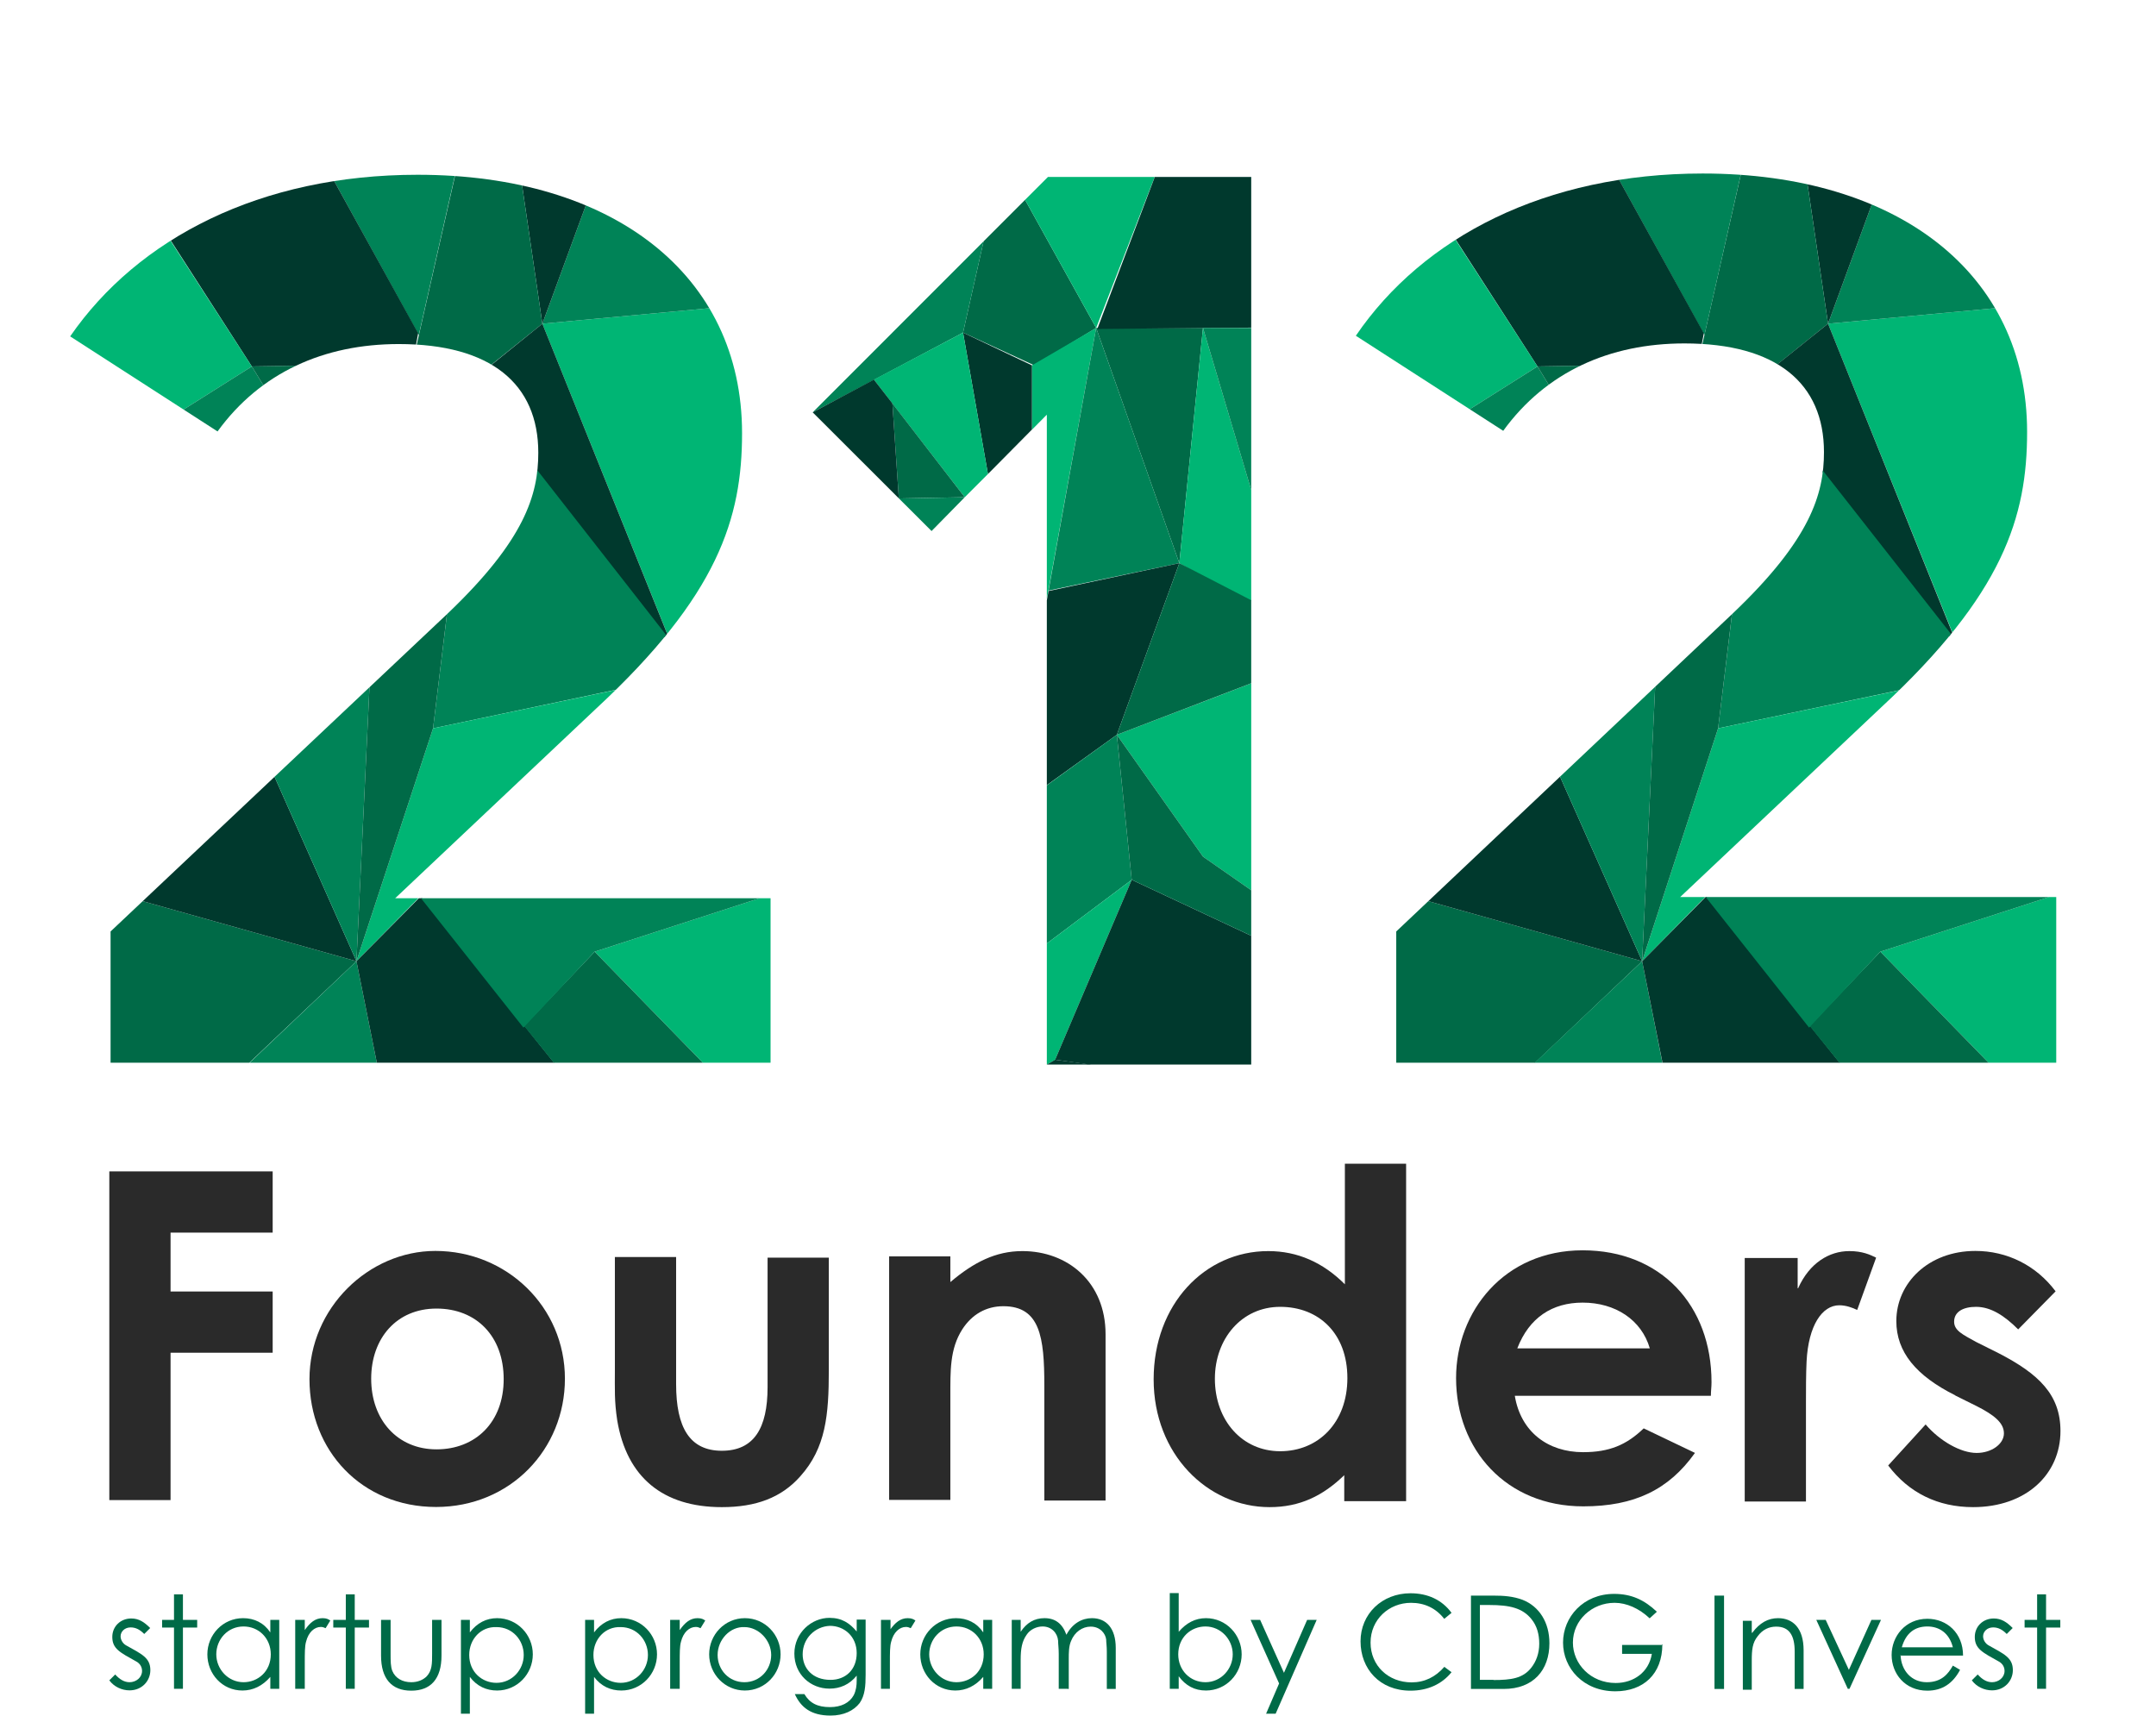 <?xml version="1.0" encoding="UTF-8"?><svg id="Layer_2" xmlns="http://www.w3.org/2000/svg" xmlns:xlink="http://www.w3.org/1999/xlink" viewBox="0 0 137.66 109.55"><defs><style>.cls-1{fill:none;}.cls-2{clip-path:url(#clippath);}.cls-3{fill:#00392d;}.cls-4{fill:#00b574;}.cls-5{fill:#006a47;}.cls-6{fill:#008357;}.cls-7{fill:#2a2a2a;}.cls-8{clip-path:url(#clippath-1);}.cls-9{clip-path:url(#clippath-4);}.cls-10{clip-path:url(#clippath-3);}.cls-11{clip-path:url(#clippath-2);}.cls-12{clip-path:url(#clippath-7);}.cls-13{clip-path:url(#clippath-8);}.cls-14{clip-path:url(#clippath-6);}.cls-15{clip-path:url(#clippath-5);}.cls-16{clip-path:url(#clippath-9);}.cls-17{clip-path:url(#clippath-20);}.cls-18{clip-path:url(#clippath-21);}.cls-19{clip-path:url(#clippath-24);}.cls-20{clip-path:url(#clippath-23);}.cls-21{clip-path:url(#clippath-22);}.cls-22{clip-path:url(#clippath-25);}.cls-23{clip-path:url(#clippath-44);}.cls-24{clip-path:url(#clippath-45);}.cls-25{clip-path:url(#clippath-40);}.cls-26{clip-path:url(#clippath-42);}.cls-27{clip-path:url(#clippath-41);}.cls-28{clip-path:url(#clippath-47);}.cls-29{clip-path:url(#clippath-43);}.cls-30{clip-path:url(#clippath-46);}.cls-31{clip-path:url(#clippath-48);}.cls-32{clip-path:url(#clippath-49);}.cls-33{clip-path:url(#clippath-27);}.cls-34{clip-path:url(#clippath-28);}.cls-35{clip-path:url(#clippath-26);}.cls-36{clip-path:url(#clippath-29);}.cls-37{clip-path:url(#clippath-34);}.cls-38{clip-path:url(#clippath-35);}.cls-39{clip-path:url(#clippath-36);}.cls-40{clip-path:url(#clippath-37);}.cls-41{clip-path:url(#clippath-39);}.cls-42{clip-path:url(#clippath-33);}.cls-43{clip-path:url(#clippath-32);}.cls-44{clip-path:url(#clippath-30);}.cls-45{clip-path:url(#clippath-38);}.cls-46{clip-path:url(#clippath-31);}.cls-47{clip-path:url(#clippath-53);}.cls-48{clip-path:url(#clippath-54);}.cls-49{clip-path:url(#clippath-50);}.cls-50{clip-path:url(#clippath-51);}.cls-51{clip-path:url(#clippath-52);}.cls-52{clip-path:url(#clippath-55);}.cls-53{clip-path:url(#clippath-56);}.cls-54{clip-path:url(#clippath-57);}.cls-55{clip-path:url(#clippath-58);}.cls-56{clip-path:url(#clippath-61);}.cls-57{clip-path:url(#clippath-62);}.cls-58{clip-path:url(#clippath-59);}.cls-59{clip-path:url(#clippath-63);}.cls-60{clip-path:url(#clippath-14);}.cls-61{clip-path:url(#clippath-13);}.cls-62{clip-path:url(#clippath-12);}.cls-63{clip-path:url(#clippath-10);}.cls-64{clip-path:url(#clippath-15);}.cls-65{clip-path:url(#clippath-17);}.cls-66{clip-path:url(#clippath-16);}.cls-67{clip-path:url(#clippath-19);}.cls-68{clip-path:url(#clippath-11);}.cls-69{clip-path:url(#clippath-18);}</style><clipPath id="clippath"><path class="cls-1" d="M49.2,57.35v10.51H7.06v-8.38l21.51-20.29c4.93-4.7,5.8-7.59,5.8-10.28,0-4.4-3.03-6.94-8.91-6.94-4.78,0-8.84,1.82-11.57,5.58l-9.41-6.07c4.32-6.26,12.14-10.32,22.19-10.32,12.44,0,20.71,6.37,20.71,16.5,0,5.42-1.52,10.36-9.33,17.6l-12.82,12.1h23.97Z"/></clipPath><clipPath id="clippath-1"><path class="cls-1" d="M49.2,57.35v10.51H7.06v-8.38l21.51-20.29c4.93-4.7,5.8-7.59,5.8-10.28,0-4.4-3.03-6.94-8.91-6.94-4.78,0-8.84,1.82-11.57,5.58l-9.41-6.07c4.32-6.26,12.14-10.32,22.19-10.32,12.44,0,20.71,6.37,20.71,16.5,0,5.42-1.52,10.36-9.33,17.6l-12.82,12.1h23.97Z"/></clipPath><clipPath id="clippath-2"><path class="cls-1" d="M49.2,57.35v10.51H7.06v-8.38l21.51-20.29c4.93-4.7,5.8-7.59,5.8-10.28,0-4.4-3.03-6.94-8.91-6.94-4.78,0-8.84,1.82-11.57,5.58l-9.41-6.07c4.32-6.26,12.14-10.32,22.19-10.32,12.44,0,20.71,6.37,20.71,16.5,0,5.42-1.52,10.36-9.33,17.6l-12.82,12.1h23.97Z"/></clipPath><clipPath id="clippath-3"><path class="cls-1" d="M49.2,57.35v10.51H7.06v-8.38l21.51-20.29c4.93-4.7,5.8-7.59,5.8-10.28,0-4.4-3.03-6.94-8.91-6.94-4.78,0-8.84,1.82-11.57,5.58l-9.41-6.07c4.32-6.26,12.14-10.32,22.19-10.32,12.44,0,20.71,6.37,20.71,16.5,0,5.42-1.52,10.36-9.33,17.6l-12.82,12.1h23.97Z"/></clipPath><clipPath id="clippath-4"><path class="cls-1" d="M49.2,57.35v10.51H7.06v-8.38l21.51-20.29c4.93-4.7,5.8-7.59,5.8-10.28,0-4.4-3.03-6.94-8.91-6.94-4.78,0-8.84,1.82-11.57,5.58l-9.41-6.07c4.32-6.26,12.14-10.32,22.19-10.32,12.44,0,20.71,6.37,20.71,16.5,0,5.42-1.52,10.36-9.33,17.6l-12.82,12.1h23.97Z"/></clipPath><clipPath id="clippath-5"><path class="cls-1" d="M49.2,57.35v10.51H7.06v-8.38l21.51-20.29c4.93-4.7,5.8-7.59,5.8-10.28,0-4.4-3.03-6.94-8.91-6.94-4.78,0-8.84,1.82-11.57,5.58l-9.41-6.07c4.32-6.26,12.14-10.32,22.19-10.32,12.44,0,20.71,6.37,20.71,16.5,0,5.42-1.52,10.36-9.33,17.6l-12.82,12.1h23.97Z"/></clipPath><clipPath id="clippath-6"><path class="cls-1" d="M49.2,57.35v10.51H7.06v-8.38l21.51-20.29c4.93-4.7,5.8-7.59,5.8-10.28,0-4.4-3.03-6.94-8.91-6.94-4.78,0-8.84,1.82-11.57,5.58l-9.41-6.07c4.32-6.26,12.14-10.32,22.19-10.32,12.44,0,20.71,6.37,20.71,16.5,0,5.42-1.52,10.36-9.33,17.6l-12.82,12.1h23.97Z"/></clipPath><clipPath id="clippath-7"><path class="cls-1" d="M49.2,57.35v10.51H7.06v-8.38l21.51-20.29c4.93-4.7,5.8-7.59,5.8-10.28,0-4.4-3.03-6.94-8.91-6.94-4.78,0-8.84,1.82-11.57,5.58l-9.41-6.07c4.32-6.26,12.14-10.32,22.19-10.32,12.44,0,20.71,6.37,20.71,16.5,0,5.42-1.52,10.36-9.33,17.6l-12.82,12.1h23.97Z"/></clipPath><clipPath id="clippath-8"><path class="cls-1" d="M49.2,57.35v10.51H7.06v-8.38l21.51-20.29c4.93-4.7,5.8-7.59,5.8-10.28,0-4.4-3.03-6.94-8.91-6.94-4.78,0-8.84,1.82-11.57,5.58l-9.41-6.07c4.32-6.26,12.14-10.32,22.19-10.32,12.44,0,20.71,6.37,20.71,16.5,0,5.42-1.52,10.36-9.33,17.6l-12.82,12.1h23.97Z"/></clipPath><clipPath id="clippath-9"><path class="cls-1" d="M49.2,57.35v10.51H7.06v-8.38l21.51-20.29c4.93-4.7,5.8-7.59,5.8-10.28,0-4.4-3.03-6.94-8.91-6.94-4.78,0-8.84,1.82-11.57,5.58l-9.41-6.07c4.32-6.26,12.14-10.32,22.19-10.32,12.44,0,20.71,6.37,20.71,16.5,0,5.42-1.52,10.36-9.33,17.6l-12.82,12.1h23.97Z"/></clipPath><clipPath id="clippath-10"><path class="cls-1" d="M49.2,57.35v10.51H7.06v-8.38l21.51-20.29c4.93-4.7,5.8-7.59,5.8-10.28,0-4.4-3.03-6.94-8.91-6.94-4.78,0-8.84,1.82-11.57,5.58l-9.41-6.07c4.32-6.26,12.14-10.32,22.19-10.32,12.44,0,20.71,6.37,20.71,16.5,0,5.42-1.52,10.36-9.33,17.6l-12.82,12.1h23.97Z"/></clipPath><clipPath id="clippath-11"><path class="cls-1" d="M49.2,57.35v10.51H7.06v-8.38l21.51-20.29c4.93-4.7,5.8-7.59,5.8-10.28,0-4.4-3.03-6.94-8.91-6.94-4.78,0-8.84,1.82-11.57,5.58l-9.41-6.07c4.32-6.26,12.14-10.32,22.19-10.32,12.44,0,20.71,6.37,20.71,16.5,0,5.42-1.52,10.36-9.33,17.6l-12.82,12.1h23.97Z"/></clipPath><clipPath id="clippath-12"><path class="cls-1" d="M49.2,57.35v10.51H7.06v-8.38l21.51-20.29c4.93-4.7,5.8-7.59,5.8-10.28,0-4.4-3.03-6.94-8.91-6.94-4.78,0-8.84,1.82-11.57,5.58l-9.41-6.07c4.32-6.26,12.14-10.32,22.19-10.32,12.44,0,20.71,6.37,20.71,16.5,0,5.42-1.52,10.36-9.33,17.6l-12.82,12.1h23.97Z"/></clipPath><clipPath id="clippath-13"><path class="cls-1" d="M49.2,57.35v10.51H7.06v-8.38l21.51-20.29c4.93-4.7,5.8-7.59,5.8-10.28,0-4.4-3.03-6.94-8.91-6.94-4.78,0-8.84,1.82-11.57,5.58l-9.41-6.07c4.32-6.26,12.14-10.32,22.19-10.32,12.44,0,20.71,6.37,20.71,16.5,0,5.42-1.52,10.36-9.33,17.6l-12.82,12.1h23.97Z"/></clipPath><clipPath id="clippath-14"><path class="cls-1" d="M49.2,57.35v10.51H7.06v-8.38l21.51-20.29c4.93-4.7,5.8-7.59,5.8-10.28,0-4.4-3.03-6.94-8.91-6.94-4.78,0-8.84,1.82-11.57,5.58l-9.41-6.07c4.32-6.26,12.14-10.32,22.19-10.32,12.44,0,20.71,6.37,20.71,16.5,0,5.42-1.52,10.36-9.33,17.6l-12.82,12.1h23.97Z"/></clipPath><clipPath id="clippath-15"><path class="cls-1" d="M49.2,57.35v10.51H7.06v-8.38l21.51-20.29c4.93-4.7,5.8-7.59,5.8-10.28,0-4.4-3.03-6.94-8.91-6.94-4.78,0-8.84,1.82-11.57,5.58l-9.41-6.07c4.32-6.26,12.14-10.32,22.19-10.32,12.44,0,20.71,6.37,20.71,16.5,0,5.42-1.52,10.36-9.33,17.6l-12.82,12.1h23.97Z"/></clipPath><clipPath id="clippath-16"><path class="cls-1" d="M49.2,57.35v10.51H7.06v-8.38l21.51-20.29c4.93-4.7,5.8-7.59,5.8-10.28,0-4.4-3.03-6.94-8.91-6.94-4.78,0-8.84,1.82-11.57,5.58l-9.41-6.07c4.32-6.26,12.14-10.32,22.19-10.32,12.44,0,20.71,6.37,20.71,16.5,0,5.42-1.52,10.36-9.33,17.6l-12.82,12.1h23.97Z"/></clipPath><clipPath id="clippath-17"><path class="cls-1" d="M49.2,57.35v10.51H7.06v-8.38l21.51-20.29c4.93-4.7,5.8-7.59,5.8-10.28,0-4.4-3.03-6.94-8.91-6.94-4.78,0-8.84,1.82-11.57,5.58l-9.41-6.07c4.32-6.26,12.14-10.32,22.19-10.32,12.44,0,20.71,6.37,20.71,16.5,0,5.42-1.52,10.36-9.33,17.6l-12.82,12.1h23.97Z"/></clipPath><clipPath id="clippath-18"><path class="cls-1" d="M49.2,57.35v10.51H7.06v-8.38l21.51-20.29c4.93-4.7,5.8-7.59,5.8-10.28,0-4.4-3.03-6.94-8.91-6.94-4.78,0-8.84,1.82-11.57,5.58l-9.41-6.07c4.32-6.26,12.14-10.32,22.19-10.32,12.44,0,20.71,6.37,20.71,16.5,0,5.42-1.52,10.36-9.33,17.6l-12.82,12.1h23.97Z"/></clipPath><clipPath id="clippath-19"><path class="cls-1" d="M49.2,57.35v10.51H7.06v-8.38l21.51-20.29c4.93-4.7,5.8-7.59,5.8-10.28,0-4.4-3.03-6.94-8.91-6.94-4.78,0-8.84,1.82-11.57,5.58l-9.41-6.07c4.32-6.26,12.14-10.32,22.19-10.32,12.44,0,20.71,6.37,20.71,16.5,0,5.42-1.52,10.36-9.33,17.6l-12.82,12.1h23.97Z"/></clipPath><clipPath id="clippath-20"><path class="cls-1" d="M49.2,57.35v10.51H7.06v-8.38l21.51-20.29c4.93-4.7,5.8-7.59,5.8-10.28,0-4.4-3.03-6.94-8.91-6.94-4.78,0-8.84,1.82-11.57,5.58l-9.41-6.07c4.32-6.26,12.14-10.32,22.19-10.32,12.44,0,20.71,6.37,20.71,16.5,0,5.42-1.52,10.36-9.33,17.6l-12.82,12.1h23.97Z"/></clipPath><clipPath id="clippath-21"><path class="cls-1" d="M131.29,57.35v10.51h-42.14v-8.38l21.51-20.33c4.93-4.7,5.8-7.59,5.8-10.28,0-4.4-3.03-6.94-8.91-6.94-4.78,0-8.84,1.82-11.57,5.58l-9.41-6.07c4.29-6.3,12.1-10.36,22.15-10.36,12.44,0,20.71,6.37,20.71,16.5,0,5.42-1.52,10.36-9.33,17.6l-12.82,12.1h24.01v.08Z"/></clipPath><clipPath id="clippath-22"><path class="cls-1" d="M131.29,57.35v10.51h-42.14v-8.38l21.51-20.33c4.93-4.7,5.8-7.59,5.8-10.28,0-4.4-3.03-6.94-8.91-6.94-4.78,0-8.84,1.82-11.57,5.58l-9.41-6.07c4.29-6.3,12.1-10.36,22.15-10.36,12.44,0,20.71,6.37,20.71,16.5,0,5.42-1.52,10.36-9.33,17.6l-12.82,12.1h24.01v.08Z"/></clipPath><clipPath id="clippath-23"><path class="cls-1" d="M131.29,57.35v10.51h-42.14v-8.38l21.51-20.33c4.93-4.7,5.8-7.59,5.8-10.28,0-4.4-3.03-6.94-8.91-6.94-4.78,0-8.84,1.82-11.57,5.58l-9.41-6.07c4.29-6.3,12.1-10.36,22.15-10.36,12.44,0,20.71,6.37,20.71,16.5,0,5.42-1.52,10.36-9.33,17.6l-12.82,12.1h24.01v.08Z"/></clipPath><clipPath id="clippath-24"><path class="cls-1" d="M131.29,57.35v10.51h-42.14v-8.38l21.51-20.33c4.93-4.7,5.8-7.59,5.8-10.28,0-4.4-3.03-6.94-8.91-6.94-4.78,0-8.84,1.82-11.57,5.58l-9.41-6.07c4.29-6.3,12.1-10.36,22.15-10.36,12.44,0,20.71,6.37,20.71,16.5,0,5.42-1.52,10.36-9.33,17.6l-12.82,12.1h24.01v.08Z"/></clipPath><clipPath id="clippath-25"><path class="cls-1" d="M131.29,57.35v10.51h-42.14v-8.38l21.51-20.33c4.93-4.7,5.8-7.59,5.8-10.28,0-4.4-3.03-6.94-8.91-6.94-4.78,0-8.84,1.82-11.57,5.58l-9.41-6.07c4.29-6.3,12.1-10.36,22.15-10.36,12.44,0,20.71,6.37,20.71,16.5,0,5.42-1.52,10.36-9.33,17.6l-12.82,12.1h24.01v.08Z"/></clipPath><clipPath id="clippath-26"><path class="cls-1" d="M131.29,57.35v10.51h-42.14v-8.38l21.51-20.33c4.93-4.7,5.8-7.59,5.8-10.28,0-4.4-3.03-6.94-8.91-6.94-4.78,0-8.84,1.82-11.57,5.58l-9.41-6.07c4.29-6.3,12.1-10.36,22.15-10.36,12.44,0,20.71,6.37,20.71,16.5,0,5.42-1.52,10.36-9.33,17.6l-12.82,12.1h24.01v.08Z"/></clipPath><clipPath id="clippath-27"><path class="cls-1" d="M131.29,57.35v10.51h-42.14v-8.38l21.51-20.33c4.93-4.7,5.8-7.59,5.8-10.28,0-4.4-3.03-6.94-8.91-6.94-4.78,0-8.84,1.82-11.57,5.58l-9.41-6.07c4.29-6.3,12.1-10.36,22.15-10.36,12.44,0,20.71,6.37,20.71,16.5,0,5.42-1.52,10.36-9.33,17.6l-12.82,12.1h24.01v.08Z"/></clipPath><clipPath id="clippath-28"><path class="cls-1" d="M131.29,57.35v10.51h-42.14v-8.38l21.51-20.33c4.93-4.7,5.8-7.59,5.8-10.28,0-4.4-3.03-6.94-8.91-6.94-4.78,0-8.84,1.82-11.57,5.58l-9.41-6.07c4.29-6.3,12.1-10.36,22.15-10.36,12.44,0,20.71,6.37,20.71,16.5,0,5.42-1.52,10.36-9.33,17.6l-12.82,12.1h24.01v.08Z"/></clipPath><clipPath id="clippath-29"><path class="cls-1" d="M131.29,57.35v10.51h-42.14v-8.38l21.51-20.33c4.93-4.7,5.8-7.59,5.8-10.28,0-4.4-3.03-6.94-8.91-6.94-4.78,0-8.84,1.82-11.57,5.58l-9.41-6.07c4.29-6.3,12.1-10.36,22.15-10.36,12.44,0,20.71,6.37,20.71,16.5,0,5.42-1.52,10.36-9.33,17.6l-12.82,12.1h24.01v.08Z"/></clipPath><clipPath id="clippath-30"><path class="cls-1" d="M131.29,57.35v10.51h-42.14v-8.38l21.51-20.33c4.93-4.7,5.8-7.59,5.8-10.28,0-4.4-3.03-6.94-8.91-6.94-4.78,0-8.84,1.82-11.57,5.58l-9.41-6.07c4.29-6.3,12.1-10.36,22.15-10.36,12.44,0,20.71,6.37,20.71,16.5,0,5.42-1.52,10.36-9.33,17.6l-12.82,12.1h24.01v.08Z"/></clipPath><clipPath id="clippath-31"><path class="cls-1" d="M131.29,57.35v10.51h-42.14v-8.38l21.51-20.33c4.93-4.7,5.8-7.59,5.8-10.28,0-4.4-3.03-6.94-8.91-6.94-4.78,0-8.84,1.82-11.57,5.58l-9.41-6.07c4.29-6.3,12.1-10.36,22.15-10.36,12.44,0,20.71,6.37,20.71,16.5,0,5.42-1.52,10.36-9.33,17.6l-12.82,12.1h24.01v.08Z"/></clipPath><clipPath id="clippath-32"><path class="cls-1" d="M131.29,57.35v10.51h-42.14v-8.38l21.51-20.33c4.93-4.7,5.8-7.59,5.8-10.28,0-4.4-3.03-6.94-8.91-6.94-4.78,0-8.84,1.82-11.57,5.58l-9.41-6.07c4.29-6.3,12.1-10.36,22.15-10.36,12.44,0,20.71,6.37,20.71,16.5,0,5.42-1.52,10.36-9.33,17.6l-12.82,12.1h24.01v.08Z"/></clipPath><clipPath id="clippath-33"><path class="cls-1" d="M131.29,57.35v10.51h-42.14v-8.38l21.51-20.33c4.93-4.7,5.8-7.59,5.8-10.28,0-4.4-3.03-6.94-8.91-6.94-4.78,0-8.84,1.82-11.57,5.58l-9.41-6.07c4.29-6.3,12.1-10.36,22.15-10.36,12.44,0,20.71,6.37,20.71,16.5,0,5.42-1.52,10.36-9.33,17.6l-12.82,12.1h24.01v.08Z"/></clipPath><clipPath id="clippath-34"><path class="cls-1" d="M131.29,57.35v10.51h-42.14v-8.38l21.51-20.33c4.93-4.7,5.8-7.59,5.8-10.28,0-4.4-3.03-6.94-8.91-6.94-4.78,0-8.84,1.82-11.57,5.58l-9.41-6.07c4.29-6.3,12.1-10.36,22.15-10.36,12.44,0,20.71,6.37,20.71,16.5,0,5.42-1.52,10.36-9.33,17.6l-12.82,12.1h24.01v.08Z"/></clipPath><clipPath id="clippath-35"><path class="cls-1" d="M131.29,57.35v10.51h-42.14v-8.38l21.51-20.33c4.93-4.7,5.8-7.59,5.8-10.28,0-4.4-3.03-6.94-8.91-6.94-4.78,0-8.84,1.82-11.57,5.58l-9.41-6.07c4.29-6.3,12.1-10.36,22.15-10.36,12.44,0,20.71,6.37,20.71,16.5,0,5.42-1.52,10.36-9.33,17.6l-12.82,12.1h24.01v.08Z"/></clipPath><clipPath id="clippath-36"><path class="cls-1" d="M131.29,57.35v10.51h-42.14v-8.38l21.51-20.33c4.93-4.7,5.8-7.59,5.8-10.28,0-4.4-3.03-6.94-8.91-6.94-4.78,0-8.84,1.82-11.57,5.58l-9.41-6.07c4.29-6.3,12.1-10.36,22.15-10.36,12.44,0,20.71,6.37,20.71,16.5,0,5.42-1.52,10.36-9.33,17.6l-12.82,12.1h24.01v.08Z"/></clipPath><clipPath id="clippath-37"><path class="cls-1" d="M131.29,57.35v10.51h-42.14v-8.38l21.51-20.33c4.93-4.7,5.8-7.59,5.8-10.28,0-4.4-3.03-6.94-8.91-6.94-4.78,0-8.84,1.82-11.57,5.58l-9.41-6.07c4.29-6.3,12.1-10.36,22.15-10.36,12.44,0,20.71,6.37,20.71,16.5,0,5.42-1.52,10.36-9.33,17.6l-12.82,12.1h24.01v.08Z"/></clipPath><clipPath id="clippath-38"><path class="cls-1" d="M131.29,57.35v10.51h-42.14v-8.38l21.51-20.33c4.93-4.7,5.8-7.59,5.8-10.28,0-4.4-3.03-6.94-8.91-6.94-4.78,0-8.84,1.82-11.57,5.58l-9.41-6.07c4.29-6.3,12.1-10.36,22.15-10.36,12.44,0,20.71,6.37,20.71,16.5,0,5.42-1.52,10.36-9.33,17.6l-12.82,12.1h24.01v.08Z"/></clipPath><clipPath id="clippath-39"><path class="cls-1" d="M131.29,57.35v10.51h-42.14v-8.38l21.51-20.33c4.93-4.7,5.8-7.59,5.8-10.28,0-4.4-3.03-6.94-8.91-6.94-4.78,0-8.84,1.82-11.57,5.58l-9.41-6.07c4.29-6.3,12.1-10.36,22.15-10.36,12.44,0,20.71,6.37,20.71,16.5,0,5.42-1.52,10.36-9.33,17.6l-12.82,12.1h24.01v.08Z"/></clipPath><clipPath id="clippath-40"><path class="cls-1" d="M131.29,57.35v10.51h-42.14v-8.38l21.51-20.33c4.93-4.7,5.8-7.59,5.8-10.28,0-4.4-3.03-6.94-8.91-6.94-4.78,0-8.84,1.82-11.57,5.58l-9.41-6.07c4.29-6.3,12.1-10.36,22.15-10.36,12.44,0,20.71,6.37,20.71,16.5,0,5.42-1.52,10.36-9.33,17.6l-12.82,12.1h24.01v.08Z"/></clipPath><clipPath id="clippath-41"><path class="cls-1" d="M131.29,57.35v10.51h-42.14v-8.38l21.51-20.33c4.93-4.7,5.8-7.59,5.8-10.28,0-4.4-3.03-6.94-8.91-6.94-4.78,0-8.84,1.82-11.57,5.58l-9.41-6.07c4.29-6.3,12.1-10.36,22.15-10.36,12.44,0,20.71,6.37,20.71,16.5,0,5.42-1.52,10.36-9.33,17.6l-12.82,12.1h24.01v.08Z"/></clipPath><clipPath id="clippath-42"><polygon class="cls-1" points="51.89 26.33 59.48 33.91 66.84 26.48 66.84 67.98 79.89 67.98 79.89 11.3 66.91 11.3 51.89 26.33"/></clipPath><clipPath id="clippath-43"><polygon class="cls-1" points="51.89 26.33 59.48 33.91 66.84 26.48 66.84 67.98 79.89 67.98 79.89 11.3 66.91 11.3 51.89 26.33"/></clipPath><clipPath id="clippath-44"><polygon class="cls-1" points="51.89 26.33 59.48 33.91 66.84 26.48 66.84 67.98 79.89 67.98 79.89 11.3 66.91 11.3 51.89 26.33"/></clipPath><clipPath id="clippath-45"><polygon class="cls-1" points="51.89 26.33 59.48 33.91 66.84 26.48 66.84 67.98 79.89 67.98 79.89 11.3 66.91 11.3 51.89 26.33"/></clipPath><clipPath id="clippath-46"><polygon class="cls-1" points="51.89 26.33 59.48 33.91 66.84 26.48 66.84 67.98 79.89 67.98 79.89 11.3 66.91 11.3 51.89 26.33"/></clipPath><clipPath id="clippath-47"><polygon class="cls-1" points="51.89 26.33 59.48 33.91 66.84 26.48 66.84 67.98 79.89 67.98 79.89 11.3 66.91 11.3 51.89 26.33"/></clipPath><clipPath id="clippath-48"><polygon class="cls-1" points="51.89 26.33 59.48 33.91 66.84 26.48 66.84 67.98 79.89 67.98 79.89 11.3 66.91 11.3 51.89 26.33"/></clipPath><clipPath id="clippath-49"><polygon class="cls-1" points="51.89 26.33 59.48 33.91 66.84 26.48 66.84 67.98 79.89 67.98 79.89 11.3 66.91 11.3 51.89 26.33"/></clipPath><clipPath id="clippath-50"><polygon class="cls-1" points="51.89 26.33 59.48 33.91 66.84 26.48 66.84 67.98 79.89 67.98 79.89 11.3 66.91 11.3 51.89 26.33"/></clipPath><clipPath id="clippath-51"><polygon class="cls-1" points="51.89 26.33 59.48 33.91 66.84 26.48 66.84 67.98 79.89 67.98 79.89 11.3 66.91 11.3 51.89 26.33"/></clipPath><clipPath id="clippath-52"><polygon class="cls-1" points="51.89 26.33 59.48 33.91 66.84 26.48 66.84 67.98 79.89 67.98 79.89 11.3 66.91 11.3 51.89 26.33"/></clipPath><clipPath id="clippath-53"><polygon class="cls-1" points="51.89 26.33 59.48 33.91 66.84 26.48 66.84 67.98 79.89 67.98 79.89 11.3 66.91 11.3 51.89 26.33"/></clipPath><clipPath id="clippath-54"><polygon class="cls-1" points="51.89 26.33 59.48 33.91 66.84 26.48 66.84 67.98 79.89 67.98 79.89 11.3 66.91 11.3 51.89 26.33"/></clipPath><clipPath id="clippath-55"><polygon class="cls-1" points="51.89 26.33 59.48 33.91 66.84 26.48 66.84 67.98 79.89 67.98 79.89 11.3 66.91 11.3 51.89 26.33"/></clipPath><clipPath id="clippath-56"><polygon class="cls-1" points="51.89 26.33 59.48 33.91 66.84 26.48 66.84 67.98 79.89 67.98 79.89 11.3 66.91 11.3 51.89 26.33"/></clipPath><clipPath id="clippath-57"><polygon class="cls-1" points="51.89 26.33 59.48 33.91 66.84 26.48 66.84 67.98 79.89 67.98 79.89 11.3 66.91 11.3 51.89 26.33"/></clipPath><clipPath id="clippath-58"><polygon class="cls-1" points="51.89 26.33 59.48 33.91 66.84 26.48 66.84 67.98 79.89 67.98 79.89 11.3 66.91 11.3 51.89 26.33"/></clipPath><clipPath id="clippath-59"><polygon class="cls-1" points="51.89 26.33 59.48 33.91 66.84 26.48 66.84 67.98 79.89 67.98 79.89 11.3 66.91 11.3 51.89 26.33"/></clipPath><clipPath id="clippath-61"><polygon class="cls-1" points="51.89 26.33 59.48 33.91 66.84 26.48 66.84 67.98 79.89 67.98 79.89 11.3 66.91 11.3 51.89 26.33"/></clipPath><clipPath id="clippath-62"><polygon class="cls-1" points="51.89 26.33 59.48 33.91 66.84 26.48 66.84 67.98 79.89 67.98 79.89 11.3 66.91 11.3 51.89 26.33"/></clipPath><clipPath id="clippath-63"><polygon class="cls-1" points="51.89 26.33 59.48 33.91 66.84 26.48 66.84 67.98 79.89 67.98 79.89 11.3 66.91 11.3 51.89 26.33"/></clipPath></defs><g id="Layer_1-2"><g><g><path class="cls-5" d="M7.36,106.93c.27,.3,.57,.49,.91,.49,.42,0,.8-.3,.8-.72,0-.27-.15-.49-.38-.61-1.02-.57-1.52-.8-1.52-1.56,0-.68,.53-1.18,1.21-1.18,.49,0,.83,.23,1.21,.61l-.38,.38c-.27-.27-.53-.42-.87-.42-.38,0-.64,.27-.64,.57,0,.23,.15,.46,.34,.57,1.02,.57,1.56,.8,1.56,1.59,0,.68-.53,1.29-1.33,1.29-.49,0-.99-.23-1.29-.64l.38-.38Z"/><path class="cls-5" d="M11.11,101.81h.57v1.63h.91v.49h-.91v3.91h-.57v-3.91h-.76v-.49h.76v-1.63Z"/><path class="cls-5" d="M17.26,103.44h.57v4.4h-.57v-.76c-.49,.57-1.1,.87-1.78,.87-1.29,0-2.24-1.06-2.24-2.31s.99-2.31,2.28-2.31c.72,0,1.33,.3,1.74,.91v-.8Zm-3.45,2.2c0,.95,.76,1.78,1.74,1.78,.91,0,1.74-.68,1.74-1.78,0-1.02-.76-1.78-1.74-1.78-1.02,0-1.74,.83-1.74,1.78Z"/><path class="cls-5" d="M19.46,104.09c.34-.49,.68-.76,1.14-.76,.27,0,.38,.08,.49,.15l-.3,.49c-.08-.04-.19-.08-.3-.08-.42,0-.8,.34-.95,.95-.08,.27-.08,.72-.08,1.33v1.67h-.61v-4.4h.61v.64Z"/><path class="cls-5" d="M22.08,101.81h.57v1.63h.91v.49h-.91v3.91h-.57v-3.91h-.8v-.49h.8v-1.63Z"/><path class="cls-5" d="M27.58,103.44h.61v2.28c0,1.48-.68,2.24-1.93,2.24s-1.93-.76-1.93-2.24v-2.28h.61v2.16c0,.46,0,.83,.11,1.1,.19,.46,.64,.72,1.21,.72,.42,0,.76-.15,.99-.38,.34-.38,.34-.8,.34-1.44v-2.16Z"/><path class="cls-5" d="M30,104.24c.46-.61,1.06-.91,1.74-.91,1.29,0,2.28,1.06,2.28,2.31s-.99,2.31-2.28,2.31c-.68,0-1.29-.27-1.74-.87v2.35h-.57v-5.99h.57v.8Zm-.04,1.44c0,1.1,.83,1.78,1.74,1.78,.99,0,1.74-.83,1.74-1.78s-.72-1.78-1.74-1.78c-.99-.04-1.74,.76-1.74,1.78Z"/><path class="cls-5" d="M37.93,104.24c.46-.61,1.06-.91,1.74-.91,1.29,0,2.28,1.06,2.28,2.31s-.99,2.31-2.28,2.31c-.68,0-1.29-.27-1.74-.87v2.35h-.57v-5.99h.57s0,.8,0,.8Zm-.04,1.44c0,1.1,.83,1.78,1.74,1.78,.99,0,1.74-.83,1.74-1.78s-.72-1.78-1.74-1.78c-.99-.04-1.74,.76-1.74,1.78Z"/><path class="cls-5" d="M43.4,104.09c.34-.49,.68-.76,1.14-.76,.27,0,.38,.08,.49,.15l-.3,.49c-.08-.04-.19-.08-.3-.08-.42,0-.8,.34-.95,.95-.08,.27-.08,.72-.08,1.33v1.67h-.61v-4.4h.61v.64Z"/><path class="cls-5" d="M49.84,105.64c0,1.25-.99,2.31-2.28,2.31s-2.28-1.06-2.28-2.31,.99-2.31,2.28-2.31,2.28,1.06,2.28,2.31Zm-4.02,.04c0,.95,.72,1.74,1.71,1.74s1.71-.8,1.71-1.74-.8-1.78-1.71-1.78c-.91-.04-1.71,.8-1.71,1.78Z"/><path class="cls-5" d="M55.27,106.93c0,.72-.04,1.33-.38,1.82-.38,.49-1.02,.8-1.86,.8-1.25,0-1.9-.53-2.28-1.37h.61c.34,.57,.83,.83,1.63,.83,.72,0,1.25-.27,1.52-.76,.15-.3,.19-.61,.19-.95v-.3c-.46,.57-1.06,.83-1.74,.83-1.21,0-2.24-.91-2.24-2.24s1.1-2.28,2.24-2.28c.8,0,1.29,.34,1.74,.87v-.76h.57v3.49h0Zm-4.02-1.29c0,.87,.61,1.63,1.78,1.63,.95,0,1.67-.64,1.67-1.71s-.8-1.74-1.71-1.74c-.95,.04-1.74,.8-1.74,1.82Z"/><path class="cls-5" d="M56.82,104.09c.34-.49,.68-.76,1.14-.76,.27,0,.38,.08,.49,.15l-.3,.49c-.08-.04-.19-.08-.3-.08-.42,0-.8,.34-.95,.95-.08,.27-.08,.72-.08,1.33v1.67h-.57v-4.4h.61v.64h-.04Z"/><path class="cls-5" d="M62.78,103.44h.57v4.4h-.57v-.76c-.49,.57-1.1,.87-1.78,.87-1.29,0-2.24-1.06-2.24-2.31s.99-2.31,2.28-2.31c.72,0,1.33,.3,1.74,.91v-.8h0Zm-3.45,2.2c0,.95,.76,1.78,1.74,1.78,.91,0,1.74-.68,1.74-1.78,0-1.02-.76-1.78-1.74-1.78-1.02,0-1.74,.83-1.74,1.78Z"/><path class="cls-5" d="M68.17,107.84h-.57v-2.24c0-.34-.04-.61-.04-.83-.04-.49-.42-.91-.99-.91-.38,0-.8,.19-1.02,.53-.3,.42-.38,.91-.38,1.59v1.86h-.57v-4.4h.57v.76c.38-.57,.87-.87,1.52-.87,.68,0,1.14,.34,1.4,1.06,.38-.72,.99-1.06,1.63-1.06,.91,0,1.52,.64,1.52,1.9v2.62h-.57v-2.39c0-.34-.04-.57-.04-.76-.04-.38-.38-.83-.99-.83-.53,0-1.02,.34-1.25,.91-.15,.34-.15,.76-.15,1.14v1.93h-.08Z"/><path class="cls-5" d="M75.26,107.84h-.57v-6.11h.57v2.47c.49-.57,1.06-.87,1.74-.87,1.29,0,2.28,1.06,2.28,2.31s-.99,2.31-2.28,2.31c-.72,0-1.29-.3-1.74-.91v.8Zm3.45-2.2c0-.95-.76-1.78-1.74-1.78-.91,0-1.74,.68-1.74,1.78,0,1.02,.76,1.78,1.74,1.78s1.74-.83,1.74-1.78Z"/><path class="cls-5" d="M79.85,103.44h.61l1.52,3.38,1.48-3.38h.61l-2.62,5.99h-.61l.83-1.93-1.82-4.06Z"/><path class="cls-5" d="M92.21,103.37c-.53-.68-1.25-1.02-2.12-1.02-1.4,0-2.58,1.06-2.58,2.54s1.14,2.54,2.62,2.54c.83,0,1.52-.34,2.09-.99l.46,.34c-.61,.76-1.52,1.18-2.62,1.18-1.97,0-3.19-1.4-3.19-3.15s1.37-3.07,3.19-3.07c1.1,0,2.01,.42,2.62,1.25l-.46,.38Z"/><path class="cls-5" d="M93.88,101.89h1.48c.64,0,1.25,.04,1.86,.27,1.06,.42,1.71,1.44,1.71,2.77,0,1.71-1.02,2.92-2.92,2.92h-2.09v-5.96h-.04Zm1.48,5.39c1.14,0,1.86-.11,2.39-.76,.34-.42,.53-.95,.53-1.56s-.15-1.14-.49-1.56c-.57-.72-1.4-.91-2.69-.91h-.61v4.78h.87Z"/><path class="cls-5" d="M106.14,105c0,1.9-1.21,3-3,3-2.05,0-3.34-1.48-3.34-3.11s1.29-3.11,3.26-3.11c1.1,0,1.93,.38,2.73,1.14l-.46,.42c-.68-.64-1.48-.99-2.24-.99-1.44,0-2.66,1.1-2.66,2.54,0,1.37,1.14,2.58,2.73,2.58,1.14,0,2.12-.68,2.31-1.86h-1.9v-.57h2.54v-.04Z"/><path class="cls-5" d="M109.47,101.89h.61v5.96h-.61v-5.96Z"/><path class="cls-5" d="M111.9,104.24c.46-.61,.99-.91,1.63-.91,.95,0,1.63,.64,1.63,2.05v2.47h-.57v-2.39c0-1.02-.34-1.59-1.18-1.59-.46,0-.87,.19-1.18,.61-.34,.42-.38,.87-.38,1.56v1.86h-.57v-4.4h.57v.76h.04Z"/><path class="cls-5" d="M115.96,103.44h.61l1.48,3.19,1.44-3.19h.61l-2.01,4.4h-.11l-2.01-4.4Z"/><path class="cls-5" d="M121.35,105.68c.04,1.02,.72,1.74,1.67,1.74s1.37-.53,1.67-1.06l.46,.27c-.46,.87-1.14,1.33-2.09,1.33-1.44,0-2.28-1.1-2.28-2.28s.87-2.31,2.28-2.31c1.25,0,2.28,.91,2.28,2.35h-3.98v-.04Zm3.34-.49c-.23-.91-.87-1.33-1.63-1.33-.8,0-1.37,.42-1.63,1.33h3.26Z"/><path class="cls-5" d="M126.28,106.93c.27,.3,.57,.49,.91,.49,.42,0,.8-.3,.8-.72,0-.27-.15-.49-.38-.61-1.02-.57-1.52-.8-1.52-1.56,0-.68,.53-1.18,1.21-1.18,.49,0,.83,.23,1.21,.61l-.38,.38c-.27-.27-.53-.42-.87-.42-.38,0-.64,.27-.64,.57,0,.23,.15,.46,.34,.57,1.02,.57,1.56,.8,1.56,1.59,0,.68-.53,1.29-1.33,1.29-.49,0-.99-.23-1.29-.64l.38-.38Z"/><path class="cls-5" d="M130.07,101.81h.57v1.63h.91v.49h-.91v3.91h-.57v-3.91h-.8v-.49h.8v-1.63Z"/></g><g><path class="cls-7" d="M6.98,74.8h10.43v3.91h-6.52v3.76h6.52v3.91h-6.52v9.41h-3.91v-20.98Z"/><path class="cls-7" d="M36.07,88.04c0,4.51-3.49,8.19-8.23,8.19s-8.08-3.6-8.08-8.16,3.79-8.19,8.04-8.19c4.55,0,8.27,3.57,8.27,8.16Zm-12.37,0c0,2.62,1.67,4.51,4.17,4.51s4.29-1.74,4.29-4.48-1.74-4.51-4.29-4.51-4.17,1.9-4.17,4.48Z"/><path class="cls-7" d="M39.26,80.27h3.91v8.12c0,2.77,.87,4.25,2.92,4.25s2.92-1.44,2.92-4.06v-8.27h3.91v7.17c0,2.88-.19,4.97-1.82,6.79-1.21,1.37-2.84,1.97-5.01,1.97-3.76,0-6.07-1.9-6.68-5.54-.19-1.25-.15-1.97-.15-3.26v-7.17Z"/><path class="cls-7" d="M60.69,81.86c1.48-1.25,2.88-1.97,4.59-1.97,2.88,0,5.31,1.97,5.31,5.31v10.62h-3.91v-7.36c0-3.07-.27-5.05-2.62-5.05-1.1,0-2.01,.53-2.62,1.48-.8,1.25-.76,2.66-.76,4.29v6.6h-3.91v-15.55h3.91v1.63h0Z"/><path class="cls-7" d="M85.84,94.19c-1.37,1.33-2.84,2.05-4.78,2.05-3.95,0-7.4-3.38-7.4-8.16s3.26-8.19,7.32-8.19c1.86,0,3.49,.72,4.89,2.12v-7.7h3.91v21.55h-3.95v-1.67Zm-8.27-6.15c0,2.66,1.74,4.63,4.17,4.63s4.29-1.82,4.29-4.67-1.82-4.55-4.29-4.55-4.17,2.05-4.17,4.59Z"/><path class="cls-7" d="M108.22,92.78c-1.67,2.35-3.87,3.41-7.13,3.41-4.93,0-8.12-3.64-8.12-8.19,0-4.25,3.07-8.16,8.08-8.16s8.23,3.53,8.23,8.42c0,.34-.04,.53-.04,.87h-12.52c.38,2.31,2.12,3.6,4.36,3.6,1.67,0,2.77-.46,3.87-1.52l3.26,1.56Zm-2.88-6.68c-.53-1.82-2.2-2.92-4.29-2.92-1.93,0-3.41,.95-4.17,2.92h8.46Z"/><path class="cls-7" d="M114.82,82.24c.72-1.59,1.97-2.35,3.26-2.35,.83,0,1.33,.23,1.71,.42l-1.21,3.34c-.3-.15-.72-.3-1.14-.3-1.1,0-1.97,1.29-2.09,3.57-.04,.83-.04,1.82-.04,2.66v6.3h-3.91v-15.55h3.38v1.93h.04Z"/><path class="cls-7" d="M124.84,89.1c-2.5-1.25-3.76-2.77-3.76-4.74,0-2.43,2.05-4.48,5.05-4.48,2.01,0,3.87,.91,5.12,2.58l-2.39,2.43c-.87-.87-1.74-1.44-2.69-1.44-.8,0-1.4,.3-1.4,.95,0,.57,.57,.83,1.4,1.29l1.44,.72c2.58,1.33,3.95,2.66,3.95,4.97,0,2.77-2.2,4.86-5.58,4.86-2.24,0-4.1-.91-5.42-2.66l2.39-2.62c.91,1.06,2.24,1.82,3.26,1.82,.95,0,1.74-.57,1.74-1.25s-.64-1.18-1.74-1.74l-1.37-.68Z"/></g><g><g><g class="cls-2"><polygon class="cls-4" points="34.63 20.67 44.04 44.04 52.54 23.4 47.68 19.46 34.63 20.67"/></g><g class="cls-8"><polygon class="cls-6" points="34.63 20.67 40.1 5.77 47.68 19.46 34.63 20.67"/></g><g class="cls-11"><polygon class="cls-3" points="34.63 20.67 31.6 0 40.1 5.77 34.63 20.67"/></g><g class="cls-10"><polygon class="cls-5" points="31.6 0 25.19 28.26 34.63 20.67 31.6 0"/></g><g class="cls-9"><polygon class="cls-6" points="26.74 21.39 15.48 .91 30.99 2.62 26.74 21.39"/></g><g class="cls-15"><polygon class="cls-3" points="26.33 23.25 16.08 23.4 6.68 8.8 19.04 7.4 26.7 21.28 26.33 23.25"/></g><g class="cls-14"><polygon class="cls-4" points="16.08 23.4 2.12 32.21 0 14.6 9.29 12.9 16.08 23.4"/></g><g class="cls-12"><polygon class="cls-6" points="8.38 28.26 4.55 39.18 25.19 38.27 16.08 23.4 8.38 28.26"/></g><g class="cls-13"><polygon class="cls-5" points="20.64 30.84 22.65 23.29 16.08 23.4 20.64 30.84"/></g><g class="cls-16"><polygon class="cls-3" points="29.93 24.47 42.98 41.42 34.63 20.67 29.93 24.47"/></g><g class="cls-63"><polygon class="cls-6" points="29.17 34.03 27.65 46.51 43.66 43.13 43.13 41.31 30.08 24.62 29.17 34.03"/></g><g class="cls-68"><polygon class="cls-5" points="5.46 56.52 22.76 61.38 10.92 72.6 3.64 69.57 5.46 56.52"/></g><g class="cls-62"><polygon class="cls-3" points="22.76 61.38 15.48 44.99 5.46 56.52 22.76 61.38"/></g><g class="cls-61"><polygon class="cls-6" points="22.76 61.38 25.19 73.51 12.94 70.71 22.76 61.38"/></g><g class="cls-60"><polygon class="cls-6" points="22.76 61.38 23.67 42.22 15.48 44.99 22.76 61.38"/></g><g class="cls-64"><polygon class="cls-4" points="22.76 61.38 39.91 43.93 27.65 46.51 22.76 61.38"/></g><g class="cls-66"><polygon class="cls-5" points="23.67 42.22 22.76 61.38 27.65 46.51 28.9 36.23 23.67 42.22"/></g><g class="cls-65"><polygon class="cls-3" points="26.86 57.24 37.97 71.09 24.92 72.15 22.76 61.38 26.86 57.24"/></g><g class="cls-69"><polygon class="cls-4" points="49.2 57.13 37.97 60.77 49.2 72.3 55.57 69.27 54.96 60.77 49.2 57.13"/></g><g class="cls-67"><polygon class="cls-5" points="37.97 60.77 33.46 65.51 37.97 71.09 49.2 72.3 37.97 60.77"/></g><g class="cls-17"><polygon class="cls-6" points="26.7 57.13 33.42 65.62 37.97 60.77 49.2 57.13 45.86 53.18 26.7 57.13"/></g></g><g><g class="cls-18"><polygon class="cls-4" points="116.72 20.67 126.13 44.04 134.62 23.4 129.77 19.46 116.72 20.67"/></g><g class="cls-21"><polygon class="cls-6" points="116.72 20.67 122.18 5.77 129.77 19.46 116.72 20.67"/></g><g class="cls-20"><polygon class="cls-3" points="116.72 20.67 113.68 0 122.18 5.77 116.72 20.67"/></g><g class="cls-19"><polygon class="cls-5" points="113.68 0 107.27 28.26 116.72 20.67 113.68 0"/></g><g class="cls-22"><polygon class="cls-6" points="108.83 21.39 97.56 .91 113.08 2.62 108.83 21.39"/></g><g class="cls-35"><polygon class="cls-3" points="108.41 23.25 98.17 23.4 88.76 8.8 101.13 7.4 108.79 21.28 108.41 23.25"/></g><g class="cls-33"><polygon class="cls-4" points="98.17 23.4 84.21 32.21 82.09 14.6 91.38 12.9 98.17 23.4"/></g><g class="cls-34"><polygon class="cls-6" points="90.47 28.26 86.64 39.18 107.27 38.27 98.17 23.4 90.47 28.26"/></g><g class="cls-36"><polygon class="cls-5" points="102.72 30.84 104.73 23.29 98.17 23.4 102.72 30.84"/></g><g class="cls-44"><polygon class="cls-3" points="111.98 24.47 125.06 41.42 116.72 20.67 111.98 24.47"/></g><g class="cls-46"><polygon class="cls-6" points="111.22 34.03 109.7 46.51 125.75 43.13 125.22 41.31 112.13 24.62 111.22 34.03"/></g><g class="cls-43"><polygon class="cls-5" points="87.55 56.52 104.85 61.38 93.01 72.6 85.73 69.57 87.55 56.52"/></g><g class="cls-42"><polygon class="cls-3" points="104.85 61.38 97.56 44.99 87.55 56.52 104.85 61.38"/></g><g class="cls-37"><polygon class="cls-6" points="104.85 61.38 107.27 73.51 94.98 70.71 104.85 61.38"/></g><g class="cls-38"><polygon class="cls-6" points="104.85 61.38 105.76 42.22 97.56 44.99 104.85 61.38"/></g><g class="cls-39"><polygon class="cls-4" points="104.85 61.38 121.99 43.93 109.7 46.51 104.85 61.38"/></g><g class="cls-40"><polygon class="cls-5" points="105.76 42.22 104.85 61.38 109.7 46.51 110.95 36.23 105.76 42.22"/></g><g class="cls-45"><polygon class="cls-3" points="108.94 57.24 120.06 71.09 107.01 72.15 104.85 61.38 108.94 57.24"/></g><g class="cls-41"><polygon class="cls-4" points="131.29 57.13 120.06 60.77 131.29 72.3 137.66 69.27 137.05 60.77 131.29 57.13"/></g><g class="cls-25"><polygon class="cls-5" points="120.06 60.77 115.54 65.51 120.06 71.09 131.29 72.3 120.06 60.77"/></g><g class="cls-27"><polygon class="cls-6" points="108.79 57.13 115.51 65.62 120.06 60.77 131.29 57.13 127.95 53.18 108.79 57.13"/></g></g><g><g class="cls-26"><polygon class="cls-5" points="61.49 21.24 63.99 10.13 69.99 20.94 66.04 23.33 61.49 21.24"/></g><g class="cls-29"><polygon class="cls-4" points="63.99 10.13 69.99 20.94 74.8 8.53 63.99 10.13"/></g><g class="cls-23"><polygon class="cls-4" points="69.99 20.94 65.89 43.47 65.89 23.33 69.99 20.94"/></g><g class="cls-24"><polygon class="cls-5" points="69.99 20.94 75.3 35.96 76.81 20.94 69.99 20.94"/></g><g class="cls-30"><polygon class="cls-6" points="69.99 20.94 66.95 37.71 75.3 35.96 69.99 20.94"/></g><g class="cls-28"><polygon class="cls-3" points="75.3 35.96 71.31 46.92 64.98 51.47 65.89 43.47 66.95 37.74 75.3 35.96"/></g><g class="cls-31"><polygon class="cls-6" points="71.31 46.92 72.26 56.18 64.98 61.64 65.89 50.83 71.31 46.92"/></g><g class="cls-32"><polygon class="cls-4" points="64.98 61.64 72.26 56.18 67.37 67.67 63.58 68.39 64.98 61.64"/></g><g class="cls-49"><polygon class="cls-4" points="71.31 46.92 77.35 44.61 81.48 43.02 80.84 57.51 76.81 54.7 71.31 46.92"/></g><g class="cls-50"><polygon class="cls-4" points="76.81 20.94 75.3 35.96 77.35 37.14 82.35 39.56 76.81 20.94"/></g><g class="cls-51"><polygon class="cls-5" points="75.3 35.96 71.31 46.92 81.48 43.02 81.48 39.15 75.3 35.96"/></g><g class="cls-47"><polygon class="cls-3" points="70.06 21.01 76.85 20.94 83.34 20.9 82.77 9.14 74.39 9.56 70.06 21.01"/></g><g class="cls-48"><polygon class="cls-6" points="76.81 20.94 80.95 34.86 82.35 20.94 76.81 20.94"/></g><g class="cls-52"><polygon class="cls-3" points="72.26 56.18 80.84 60.2 81.9 69.72 67.37 67.67 72.26 56.18"/></g><g class="cls-53"><polygon class="cls-5" points="71.31 46.92 76.81 54.7 80.84 57.51 80.84 60.2 72.26 56.18 71.31 46.92"/></g><g class="cls-54"><polygon class="cls-6" points="63.99 10.13 51.89 26.33 61.49 21.24 63.99 10.13"/></g><g class="cls-55"><polygon class="cls-3" points="61.49 21.24 63.08 30.27 65.89 27.43 65.89 23.33 61.49 21.24"/></g><g class="cls-58"><polygon class="cls-4" points="55.8 24.24 61.49 21.24 63.08 30.27 61.6 31.75 55.8 24.24"/></g><g class="cls-56"><polygon class="cls-5" points="61.6 31.75 57.39 31.83 56.98 25.76 61.6 31.75"/></g><g class="cls-57"><polygon class="cls-3" points="51.89 26.33 55.8 24.24 56.98 25.76 57.39 31.83 51.89 26.33"/></g><g class="cls-59"><polygon class="cls-6" points="57.39 31.83 61.6 31.75 59.48 33.91 57.39 31.83"/></g></g><polygon class="cls-4" points="66.84 67.75 66.84 67.98 67.37 67.67 67.37 66.38 66.84 67.75"/><polygon class="cls-3" points="66.84 67.98 67.37 67.67 69.68 67.98 66.84 67.98"/></g></g></g></svg>